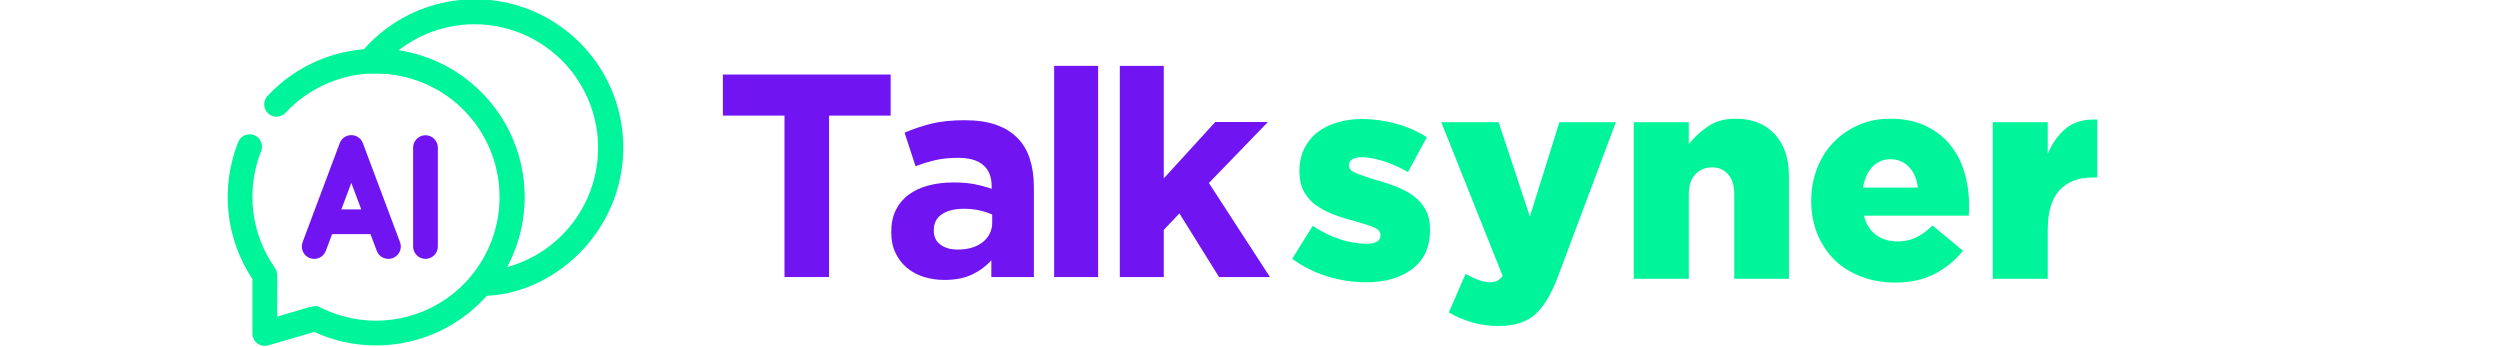 <svg xmlns="http://www.w3.org/2000/svg" xmlns:xlink="http://www.w3.org/1999/xlink" width="1850" zoomAndPan="magnify" viewBox="0 0 1387.5 192.75" height="257" preserveAspectRatio="xMidYMid meet" version="1.0"><defs><g/></defs><g fill="#7014f2" fill-opacity="1"><g transform="translate(395.739, 153.757)"><g><path d="M 39.656 -89.594 L 5.453 -89.594 L 5.453 -112.391 L 98.578 -112.391 L 98.578 -89.594 L 64.391 -89.594 L 64.391 0 L 39.656 0 Z M 39.656 -89.594 "/></g></g></g><g fill="#7014f2" fill-opacity="1"><g transform="translate(488.866, 153.757)"><g><path d="M 35.328 1.609 C 31.254 1.609 27.426 1.047 23.844 -0.078 C 20.258 -1.203 17.129 -2.891 14.453 -5.141 C 11.773 -7.391 9.66 -10.145 8.109 -13.406 C 6.555 -16.664 5.781 -20.441 5.781 -24.734 L 5.781 -25.047 C 5.781 -29.754 6.633 -33.82 8.344 -37.25 C 10.062 -40.676 12.445 -43.508 15.5 -45.75 C 18.551 -48 22.188 -49.688 26.406 -50.812 C 30.633 -51.938 35.32 -52.5 40.469 -52.5 C 44.852 -52.5 48.676 -52.176 51.938 -51.531 C 55.207 -50.895 58.395 -50.039 61.5 -48.969 L 61.5 -50.422 C 61.5 -55.555 59.945 -59.461 56.844 -62.141 C 53.738 -64.816 49.133 -66.156 43.031 -66.156 C 38.32 -66.156 34.172 -65.754 30.578 -64.953 C 26.992 -64.148 23.223 -63 19.266 -61.5 L 13.172 -80.125 C 17.879 -82.156 22.801 -83.812 27.938 -85.094 C 33.07 -86.383 39.281 -87.031 46.562 -87.031 C 53.301 -87.031 59.051 -86.195 63.812 -84.531 C 68.582 -82.875 72.52 -80.492 75.625 -77.391 C 78.832 -74.18 81.188 -70.25 82.688 -65.594 C 84.188 -60.938 84.938 -55.719 84.938 -49.938 L 84.938 0 L 61.328 0 L 61.328 -9.312 C 58.336 -5.988 54.754 -3.336 50.578 -1.359 C 46.398 0.617 41.316 1.609 35.328 1.609 Z M 42.703 -15.25 C 48.484 -15.25 53.113 -16.641 56.594 -19.422 C 60.07 -22.211 61.812 -25.852 61.812 -30.344 L 61.812 -34.688 C 59.676 -35.645 57.297 -36.414 54.672 -37 C 52.047 -37.594 49.234 -37.891 46.234 -37.891 C 40.992 -37.891 36.875 -36.875 33.875 -34.844 C 30.883 -32.812 29.391 -29.867 29.391 -26.016 L 29.391 -25.688 C 29.391 -22.375 30.617 -19.805 33.078 -17.984 C 35.535 -16.16 38.742 -15.25 42.703 -15.25 Z M 42.703 -15.25 "/></g></g></g><g fill="#7014f2" fill-opacity="1"><g transform="translate(573.001, 153.757)"><g><path d="M 12.047 -117.203 L 36.453 -117.203 L 36.453 0 L 12.047 0 Z M 12.047 -117.203 "/></g></g></g><g fill="#7014f2" fill-opacity="1"><g transform="translate(610.573, 153.757)"><g><path d="M 10.922 -117.203 L 35.328 -117.203 L 35.328 -54.75 L 63.906 -86.062 L 93.125 -86.062 L 60.375 -52.188 L 94.25 0 L 65.984 0 L 44 -35.328 L 35.328 -26.172 L 35.328 0 L 10.922 0 Z M 10.922 -117.203 "/></g></g></g><path fill="#00f59b" d="M 174.387 184.223 L 148.797 191.703 C 148.535 191.773 148.273 191.832 148.008 191.875 C 147.742 191.914 147.473 191.941 147.203 191.953 C 146.934 191.965 146.668 191.957 146.398 191.938 C 146.129 191.914 145.863 191.879 145.598 191.824 C 145.336 191.773 145.074 191.707 144.82 191.621 C 144.562 191.539 144.312 191.441 144.066 191.328 C 143.824 191.215 143.586 191.09 143.355 190.949 C 143.125 190.809 142.906 190.652 142.695 190.488 C 142.48 190.32 142.281 190.141 142.09 189.953 C 141.898 189.762 141.723 189.559 141.555 189.348 C 141.387 189.137 141.234 188.918 141.094 188.688 C 140.949 188.457 140.824 188.223 140.711 187.977 C 140.598 187.73 140.5 187.48 140.414 187.227 C 140.332 186.969 140.266 186.711 140.211 186.445 C 140.156 186.18 140.121 185.914 140.098 185.648 C 140.078 185.379 140.07 185.109 140.082 184.84 L 140.082 154.855 C 138.262 152.113 136.613 149.273 135.133 146.332 C 133.652 143.395 132.355 140.375 131.238 137.281 C 130.121 134.184 129.191 131.031 128.453 127.824 C 127.715 124.617 127.168 121.379 126.816 118.105 C 126.465 114.836 126.312 111.555 126.355 108.262 C 126.398 104.973 126.637 101.695 127.07 98.434 C 127.508 95.172 128.137 91.945 128.957 88.758 C 129.777 85.574 130.789 82.445 131.984 79.383 C 132.121 78.93 132.305 78.496 132.531 78.082 C 132.758 77.668 133.023 77.281 133.332 76.922 C 133.637 76.562 133.977 76.238 134.352 75.949 C 134.723 75.664 135.121 75.414 135.547 75.207 C 135.969 75 136.41 74.84 136.867 74.723 C 137.328 74.609 137.789 74.539 138.262 74.52 C 138.734 74.5 139.203 74.531 139.668 74.605 C 140.133 74.684 140.586 74.809 141.027 74.977 C 141.469 75.148 141.887 75.363 142.281 75.617 C 142.676 75.875 143.043 76.168 143.379 76.5 C 143.715 76.832 144.012 77.195 144.273 77.59 C 144.531 77.984 144.75 78.398 144.926 78.84 C 145.098 79.277 145.227 79.727 145.309 80.191 C 145.391 80.656 145.422 81.125 145.406 81.598 C 145.395 82.07 145.328 82.535 145.219 82.992 C 145.105 83.453 144.949 83.895 144.746 84.32 C 143.727 86.945 142.867 89.625 142.176 92.355 C 141.484 95.086 140.965 97.848 140.613 100.645 C 140.262 103.438 140.082 106.246 140.078 109.062 C 140.07 111.879 140.238 114.688 140.578 117.484 C 140.918 120.281 141.426 123.043 142.109 125.777 C 142.789 128.512 143.633 131.195 144.645 133.824 C 145.656 136.453 146.824 139.012 148.148 141.496 C 149.477 143.98 150.949 146.375 152.57 148.68 C 154.492 151.492 153.805 153.211 153.805 175.715 C 174.387 169.812 174.801 168.852 177.957 170.707 C 179.84 171.648 181.766 172.504 183.727 173.27 C 185.691 174.039 187.684 174.711 189.711 175.293 C 191.734 175.879 193.781 176.367 195.852 176.758 C 197.922 177.152 200.008 177.453 202.105 177.652 C 204.203 177.855 206.305 177.961 208.41 177.969 C 210.52 177.977 212.621 177.887 214.723 177.703 C 216.82 177.516 218.906 177.234 220.98 176.859 C 223.055 176.48 225.105 176.008 227.133 175.441 C 229.164 174.875 231.164 174.215 233.133 173.465 C 235.102 172.715 237.031 171.875 238.922 170.945 C 240.812 170.016 242.66 169.004 244.457 167.902 C 246.254 166.805 248 165.625 249.688 164.367 C 251.379 163.105 253.008 161.773 254.574 160.363 C 256.141 158.953 257.637 157.477 259.07 155.926 C 260.5 154.379 261.855 152.77 263.137 151.098 C 264.418 149.426 265.621 147.695 266.746 145.914 C 267.867 144.129 268.906 142.301 269.859 140.422 C 270.812 138.543 271.68 136.621 272.457 134.664 C 273.234 132.703 273.918 130.715 274.512 128.691 C 275.105 126.672 275.605 124.625 276.012 122.559 C 276.418 120.488 276.727 118.406 276.941 116.312 C 277.156 114.215 277.27 112.113 277.293 110.004 C 277.312 107.898 277.234 105.793 277.062 103.695 C 276.887 101.594 276.617 99.508 276.25 97.43 C 275.883 95.355 275.422 93.301 274.867 91.27 C 274.312 89.238 273.664 87.234 272.926 85.262 C 272.184 83.289 271.355 81.352 270.438 79.457 C 269.52 77.559 268.516 75.707 267.426 73.906 C 266.336 72.102 265.168 70.352 263.918 68.652 C 262.668 66.957 261.344 65.32 259.941 63.746 C 258.543 62.172 257.07 60.668 255.531 59.227 C 253.992 57.789 252.391 56.422 250.723 55.133 C 249.059 53.84 247.336 52.629 245.559 51.496 C 243.785 50.363 241.957 49.316 240.086 48.352 C 238.211 47.387 236.297 46.508 234.344 45.723 C 232.387 44.934 230.402 44.238 228.383 43.633 C 226.363 43.027 224.32 42.516 222.258 42.098 C 220.191 41.68 218.109 41.359 216.016 41.137 C 213.922 40.91 211.82 40.781 209.711 40.75 C 207.605 40.719 205.5 40.785 203.398 40.945 C 201.297 41.109 199.211 41.367 197.133 41.723 C 195.055 42.074 193 42.523 190.961 43.07 C 188.926 43.613 186.922 44.25 184.941 44.98 C 182.965 45.707 181.027 46.527 179.125 47.434 C 177.223 48.344 175.367 49.336 173.555 50.414 C 171.746 51.492 169.988 52.652 168.285 53.895 C 166.582 55.133 164.941 56.449 163.359 57.844 C 161.777 59.234 160.262 60.695 158.812 62.227 C 158.516 62.594 158.188 62.926 157.824 63.223 C 157.457 63.52 157.066 63.777 156.648 63.992 C 156.234 64.211 155.797 64.383 155.344 64.512 C 154.891 64.637 154.43 64.719 153.961 64.75 C 153.492 64.785 153.023 64.77 152.559 64.703 C 152.094 64.641 151.637 64.531 151.195 64.375 C 150.75 64.219 150.328 64.016 149.926 63.773 C 149.523 63.531 149.152 63.246 148.809 62.926 C 148.465 62.605 148.156 62.254 147.883 61.871 C 147.613 61.484 147.383 61.078 147.195 60.648 C 147.008 60.215 146.863 59.77 146.77 59.309 C 146.672 58.848 146.621 58.383 146.621 57.914 C 146.621 57.445 146.668 56.977 146.766 56.516 C 146.859 56.059 147 55.609 147.188 55.18 C 147.375 54.746 147.602 54.34 147.875 53.953 C 148.145 53.57 148.453 53.219 148.797 52.895 C 150.516 51.07 152.32 49.328 154.199 47.664 C 156.082 46.004 158.035 44.43 160.059 42.949 C 162.082 41.465 164.172 40.078 166.324 38.785 C 168.477 37.496 170.684 36.305 172.941 35.215 C 175.203 34.125 177.508 33.141 179.859 32.258 C 182.211 31.379 184.598 30.609 187.016 29.949 C 189.438 29.289 191.883 28.738 194.355 28.301 C 196.828 27.863 199.312 27.539 201.816 27.332 C 204.316 27.121 206.82 27.023 209.332 27.043 C 211.84 27.062 214.344 27.195 216.84 27.445 C 219.34 27.691 221.82 28.055 224.285 28.527 C 226.75 29.004 229.188 29.59 231.598 30.289 C 234.008 30.984 236.383 31.793 238.719 32.707 C 241.055 33.621 243.348 34.641 245.59 35.766 C 247.832 36.891 250.023 38.113 252.152 39.438 C 254.285 40.762 256.352 42.184 258.355 43.695 C 260.355 45.211 262.285 46.812 264.141 48.5 C 265.996 50.191 267.77 51.961 269.465 53.812 C 271.16 55.664 272.766 57.59 274.281 59.59 C 275.801 61.59 277.223 63.652 278.551 65.781 C 279.879 67.91 281.109 70.098 282.238 72.34 C 283.367 74.578 284.391 76.867 285.312 79.203 C 286.23 81.539 287.043 83.91 287.746 86.32 C 288.449 88.73 289.039 91.164 289.52 93.629 C 290 96.094 290.367 98.574 290.621 101.07 C 290.875 103.566 291.012 106.07 291.035 108.578 C 291.062 111.09 290.973 113.594 290.766 116.094 C 290.562 118.598 290.242 121.082 289.812 123.555 C 289.379 126.027 288.836 128.477 288.18 130.898 C 287.523 133.32 286.758 135.707 285.883 138.062 C 285.008 140.414 284.027 142.723 282.945 144.984 C 281.859 147.246 280.672 149.457 279.387 151.609 C 278.098 153.766 276.715 155.855 275.234 157.883 C 273.758 159.91 272.188 161.867 270.531 163.754 C 268.875 165.637 267.133 167.441 265.312 169.168 C 263.488 170.895 261.594 172.531 259.621 174.086 C 257.648 175.637 255.609 177.094 253.504 178.461 C 251.398 179.824 249.234 181.094 247.012 182.262 C 244.789 183.43 242.52 184.492 240.199 185.453 C 237.883 186.414 235.523 187.266 233.129 188.008 C 230.73 188.754 228.305 189.387 225.852 189.91 C 223.395 190.434 220.922 190.84 218.43 191.137 C 215.938 191.434 213.438 191.617 210.93 191.684 C 208.418 191.754 205.914 191.707 203.406 191.543 C 200.902 191.383 198.41 191.105 195.934 190.719 C 193.453 190.328 190.996 189.828 188.562 189.215 C 186.129 188.598 183.73 187.875 181.363 187.043 C 178.996 186.207 176.672 185.27 174.387 184.223 Z M 174.387 184.223 " fill-opacity="1" fill-rule="nonzero"/><path fill="#7014f2" d="M 215.559 143.672 C 214.855 143.676 214.172 143.57 213.5 143.363 C 212.832 143.156 212.207 142.852 211.633 142.453 C 211.055 142.055 210.551 141.578 210.121 141.027 C 209.691 140.473 209.352 139.867 209.105 139.211 L 194.973 101.473 L 180.84 139.211 C 180.68 139.637 180.484 140.039 180.246 140.426 C 180.008 140.809 179.734 141.168 179.43 141.496 C 179.121 141.828 178.785 142.125 178.418 142.391 C 178.051 142.656 177.66 142.883 177.25 143.07 C 176.84 143.258 176.414 143.402 175.977 143.508 C 175.535 143.613 175.09 143.672 174.637 143.688 C 174.188 143.703 173.738 143.676 173.293 143.605 C 172.844 143.531 172.41 143.418 171.988 143.262 C 171.562 143.102 171.16 142.906 170.773 142.668 C 170.391 142.43 170.031 142.156 169.703 141.852 C 169.371 141.543 169.074 141.207 168.809 140.84 C 168.543 140.473 168.316 140.086 168.129 139.672 C 167.941 139.262 167.797 138.836 167.691 138.398 C 167.586 137.957 167.527 137.512 167.512 137.059 C 167.496 136.609 167.523 136.16 167.594 135.715 C 167.668 135.266 167.781 134.832 167.938 134.41 L 188.523 79.52 C 188.762 78.855 189.098 78.246 189.527 77.688 C 189.953 77.125 190.457 76.645 191.035 76.242 C 191.613 75.836 192.234 75.527 192.906 75.316 C 193.578 75.105 194.27 74.996 194.973 74.996 C 195.676 74.996 196.367 75.105 197.039 75.316 C 197.711 75.527 198.332 75.836 198.91 76.242 C 199.488 76.645 199.992 77.125 200.418 77.688 C 200.848 78.246 201.184 78.855 201.422 79.52 L 222.008 134.41 C 222.102 134.668 222.184 134.934 222.25 135.199 C 222.312 135.469 222.363 135.742 222.395 136.016 C 222.426 136.289 222.441 136.566 222.441 136.844 C 222.438 137.117 222.422 137.395 222.387 137.668 C 222.352 137.941 222.301 138.215 222.234 138.48 C 222.168 138.75 222.082 139.012 221.984 139.27 C 221.887 139.527 221.77 139.781 221.641 140.023 C 221.512 140.27 221.367 140.504 221.211 140.73 C 221.051 140.957 220.879 141.176 220.695 141.383 C 220.512 141.586 220.316 141.781 220.109 141.965 C 219.902 142.148 219.684 142.316 219.457 142.473 C 219.227 142.629 218.992 142.77 218.746 142.898 C 218.5 143.023 218.25 143.137 217.988 143.234 C 217.73 143.332 217.465 143.414 217.199 143.477 C 216.93 143.543 216.656 143.594 216.383 143.625 C 216.109 143.656 215.832 143.672 215.559 143.672 Z M 215.559 143.672 " fill-opacity="1" fill-rule="nonzero"/><path fill="#7014f2" d="M 236.141 143.672 C 235.691 143.672 235.242 143.629 234.801 143.539 C 234.359 143.453 233.93 143.32 233.516 143.148 C 233.098 142.977 232.703 142.766 232.328 142.516 C 231.953 142.266 231.609 141.98 231.289 141.664 C 230.969 141.344 230.688 140.996 230.438 140.621 C 230.184 140.246 229.973 139.852 229.801 139.438 C 229.629 139.02 229.5 138.59 229.41 138.148 C 229.324 137.707 229.281 137.262 229.281 136.812 L 229.281 81.918 C 229.281 81.469 229.324 81.023 229.41 80.582 C 229.5 80.141 229.629 79.711 229.801 79.293 C 229.973 78.879 230.184 78.48 230.438 78.109 C 230.688 77.734 230.969 77.387 231.289 77.066 C 231.609 76.75 231.953 76.465 232.328 76.215 C 232.703 75.965 233.098 75.754 233.516 75.582 C 233.93 75.41 234.359 75.277 234.801 75.191 C 235.242 75.102 235.691 75.059 236.141 75.059 C 236.59 75.059 237.039 75.102 237.48 75.191 C 237.922 75.277 238.352 75.41 238.766 75.582 C 239.184 75.754 239.578 75.965 239.953 76.215 C 240.328 76.465 240.676 76.75 240.992 77.066 C 241.312 77.387 241.594 77.734 241.848 78.109 C 242.098 78.48 242.309 78.879 242.48 79.293 C 242.652 79.711 242.781 80.141 242.871 80.582 C 242.957 81.023 243.004 81.469 243.004 81.918 L 243.004 136.812 C 243.004 137.262 242.957 137.707 242.871 138.148 C 242.781 138.59 242.652 139.02 242.48 139.438 C 242.309 139.852 242.098 140.246 241.848 140.621 C 241.594 140.996 241.312 141.344 240.992 141.664 C 240.676 141.98 240.328 142.266 239.953 142.516 C 239.578 142.766 239.184 142.977 238.766 143.148 C 238.352 143.32 237.922 143.453 237.48 143.539 C 237.039 143.629 236.59 143.672 236.141 143.672 Z M 236.141 143.672 " fill-opacity="1" fill-rule="nonzero"/><path fill="#7014f2" d="M 208.695 129.949 L 181.25 129.949 C 180.801 129.949 180.352 129.906 179.91 129.816 C 179.469 129.73 179.039 129.598 178.625 129.426 C 178.207 129.254 177.812 129.043 177.438 128.793 C 177.062 128.543 176.715 128.258 176.398 127.941 C 176.078 127.621 175.797 127.273 175.543 126.898 C 175.293 126.523 175.082 126.129 174.91 125.715 C 174.738 125.297 174.609 124.867 174.52 124.426 C 174.434 123.984 174.387 123.539 174.387 123.086 C 174.387 122.637 174.434 122.191 174.52 121.75 C 174.609 121.309 174.738 120.879 174.91 120.461 C 175.082 120.047 175.293 119.652 175.543 119.277 C 175.797 118.902 176.078 118.555 176.398 118.234 C 176.715 117.918 177.062 117.633 177.438 117.383 C 177.812 117.133 178.207 116.922 178.625 116.75 C 179.039 116.578 179.469 116.445 179.91 116.359 C 180.352 116.27 180.801 116.227 181.25 116.227 L 208.695 116.227 C 209.145 116.227 209.594 116.27 210.035 116.359 C 210.477 116.445 210.906 116.578 211.32 116.75 C 211.738 116.922 212.133 117.133 212.508 117.383 C 212.883 117.633 213.227 117.918 213.547 118.234 C 213.867 118.555 214.148 118.902 214.398 119.277 C 214.652 119.652 214.863 120.047 215.035 120.461 C 215.207 120.879 215.336 121.309 215.426 121.75 C 215.512 122.191 215.559 122.637 215.559 123.086 C 215.559 123.539 215.512 123.984 215.426 124.426 C 215.336 124.867 215.207 125.297 215.035 125.715 C 214.863 126.129 214.652 126.523 214.398 126.898 C 214.148 127.273 213.867 127.621 213.547 127.941 C 213.227 128.258 212.883 128.543 212.508 128.793 C 212.133 129.043 211.738 129.254 211.32 129.426 C 210.906 129.598 210.477 129.73 210.035 129.816 C 209.594 129.906 209.145 129.949 208.695 129.949 Z M 208.695 129.949 " fill-opacity="1" fill-rule="nonzero"/><path fill="#00f59b" d="M 267.016 164.258 C 266.371 164.25 265.738 164.156 265.117 163.977 C 264.496 163.793 263.914 163.527 263.371 163.18 C 262.824 162.832 262.34 162.414 261.914 161.93 C 261.484 161.445 261.133 160.91 260.859 160.324 C 260.582 159.742 260.391 159.129 260.289 158.492 C 260.188 157.855 260.172 157.215 260.25 156.574 C 260.328 155.93 260.492 155.312 260.746 154.719 C 260.996 154.121 261.328 153.574 261.734 153.07 C 262.766 151.824 263.75 150.543 264.691 149.223 C 265.629 147.906 266.523 146.559 267.367 145.176 C 268.211 143.797 269.008 142.387 269.754 140.953 C 270.496 139.516 271.191 138.055 271.832 136.566 C 272.473 135.082 273.062 133.574 273.598 132.047 C 274.133 130.52 274.613 128.977 275.039 127.414 C 275.465 125.852 275.836 124.277 276.148 122.691 C 276.465 121.102 276.723 119.508 276.922 117.898 C 277.125 116.293 277.27 114.684 277.355 113.066 C 277.441 111.449 277.473 109.832 277.445 108.215 C 277.418 106.598 277.336 104.98 277.191 103.371 C 277.051 101.758 276.855 100.152 276.598 98.555 C 276.344 96.957 276.031 95.367 275.664 93.793 C 275.297 92.215 274.875 90.656 274.398 89.109 C 273.918 87.562 273.387 86.035 272.801 84.527 C 272.215 83.016 271.578 81.531 270.887 80.066 C 270.195 78.605 269.453 77.168 268.66 75.754 C 267.867 74.344 267.027 72.965 266.137 71.613 C 265.246 70.262 264.309 68.941 263.324 67.656 C 262.34 66.371 261.312 65.125 260.238 63.91 C 259.168 62.699 258.055 61.523 256.898 60.391 C 255.742 59.258 254.551 58.168 253.316 57.117 C 252.086 56.07 250.816 55.062 249.512 54.105 C 248.211 53.145 246.875 52.234 245.508 51.367 C 244.137 50.504 242.742 49.688 241.316 48.922 C 239.891 48.156 238.438 47.441 236.961 46.777 C 235.484 46.113 233.988 45.504 232.469 44.949 C 230.949 44.391 229.41 43.887 227.855 43.438 C 226.301 42.992 224.734 42.598 223.148 42.258 C 221.566 41.922 219.973 41.641 218.371 41.418 C 216.77 41.191 215.16 41.023 213.547 40.914 C 211.93 40.801 210.312 40.75 208.695 40.75 L 206.09 40.75 C 205.414 40.828 204.742 40.801 204.074 40.676 C 203.406 40.555 202.773 40.336 202.168 40.02 C 201.566 39.707 201.023 39.316 200.535 38.84 C 200.051 38.367 199.645 37.832 199.316 37.234 C 198.992 36.641 198.758 36.012 198.617 35.348 C 198.477 34.684 198.438 34.012 198.496 33.336 C 198.555 32.66 198.711 32.004 198.965 31.375 C 199.219 30.746 199.555 30.164 199.98 29.637 C 201.316 28.008 202.715 26.438 204.172 24.918 C 205.629 23.398 207.145 21.938 208.715 20.535 C 210.285 19.133 211.906 17.789 213.578 16.512 C 215.25 15.234 216.969 14.02 218.734 12.875 C 220.5 11.727 222.309 10.648 224.156 9.641 C 226.004 8.633 227.887 7.695 229.809 6.832 C 231.727 5.969 233.68 5.18 235.66 4.465 C 237.641 3.75 239.645 3.113 241.672 2.555 C 243.703 1.992 245.75 1.512 247.816 1.109 C 249.883 0.707 251.961 0.383 254.055 0.137 C 256.145 -0.105 258.242 -0.27 260.348 -0.352 C 262.449 -0.434 264.555 -0.438 266.656 -0.359 C 268.762 -0.281 270.859 -0.121 272.949 0.117 C 275.043 0.359 277.121 0.676 279.191 1.078 C 281.258 1.477 283.305 1.953 285.336 2.508 C 287.367 3.066 289.375 3.699 291.355 4.41 C 293.336 5.117 295.289 5.902 297.211 6.762 C 299.133 7.625 301.02 8.555 302.871 9.559 C 304.719 10.566 306.527 11.637 308.297 12.781 C 310.066 13.926 311.785 15.133 313.461 16.41 C 315.137 17.684 316.762 19.023 318.332 20.422 C 319.906 21.824 321.422 23.281 322.883 24.797 C 324.344 26.312 325.742 27.883 327.086 29.508 C 328.426 31.129 329.699 32.805 330.914 34.523 C 332.125 36.246 333.27 38.012 334.344 39.82 C 335.422 41.629 336.426 43.477 337.363 45.363 C 338.297 47.25 339.156 49.172 339.945 51.121 C 340.734 53.074 341.445 55.055 342.082 57.062 C 342.715 59.07 343.273 61.098 343.754 63.148 C 344.234 65.199 344.637 67.262 344.957 69.344 C 345.277 71.426 345.52 73.516 345.68 75.613 C 345.844 77.711 345.922 79.812 345.922 81.918 C 345.922 128.645 307.02 164.258 267.016 164.258 Z M 221.184 27.922 C 222.805 28.168 224.418 28.461 226.023 28.805 C 227.629 29.148 229.223 29.539 230.805 29.977 C 232.383 30.414 233.949 30.898 235.504 31.434 C 237.055 31.965 238.59 32.543 240.109 33.164 C 241.625 33.789 243.125 34.457 244.602 35.172 C 246.078 35.883 247.535 36.641 248.969 37.441 C 250.402 38.242 251.809 39.082 253.191 39.969 C 254.574 40.852 255.926 41.777 257.254 42.742 C 258.582 43.707 259.879 44.711 261.145 45.754 C 262.41 46.797 263.645 47.879 264.848 48.996 C 266.051 50.113 267.219 51.262 268.352 52.449 C 269.484 53.637 270.582 54.855 271.645 56.109 C 272.703 57.359 273.727 58.645 274.711 59.957 C 275.695 61.27 276.637 62.609 277.543 63.98 C 278.445 65.352 279.309 66.746 280.129 68.168 C 280.949 69.59 281.723 71.031 282.457 72.5 C 283.191 73.969 283.883 75.457 284.527 76.965 C 285.172 78.477 285.77 80 286.324 81.547 C 286.879 83.09 287.383 84.652 287.844 86.227 C 288.305 87.801 288.719 89.391 289.082 90.988 C 289.449 92.59 289.766 94.199 290.035 95.816 C 290.305 97.434 290.523 99.059 290.695 100.691 C 290.867 102.324 290.992 103.961 291.066 105.598 C 291.141 107.238 291.164 108.879 291.141 110.52 C 291.117 112.16 291.047 113.797 290.922 115.434 C 290.801 117.07 290.633 118.703 290.41 120.328 C 290.191 121.957 289.926 123.574 289.609 125.184 C 289.293 126.793 288.93 128.395 288.516 129.98 C 288.105 131.57 287.645 133.145 287.141 134.707 C 286.633 136.266 286.082 137.812 285.484 139.34 C 284.887 140.867 284.242 142.375 283.555 143.867 C 282.867 145.355 282.133 146.824 281.355 148.27 C 282.578 147.938 283.785 147.57 284.988 147.172 C 286.188 146.773 287.375 146.34 288.551 145.875 C 289.727 145.41 290.887 144.914 292.035 144.387 C 293.184 143.855 294.316 143.297 295.434 142.703 C 296.551 142.113 297.652 141.492 298.734 140.84 C 299.816 140.188 300.883 139.504 301.926 138.793 C 302.973 138.082 303.996 137.34 305 136.574 C 306.008 135.805 306.988 135.012 307.949 134.188 C 308.91 133.367 309.848 132.52 310.758 131.645 C 311.672 130.77 312.562 129.871 313.426 128.949 C 314.289 128.023 315.129 127.078 315.938 126.109 C 316.75 125.141 317.535 124.148 318.293 123.137 C 319.047 122.121 319.777 121.09 320.477 120.035 C 321.176 118.984 321.844 117.91 322.484 116.82 C 323.125 115.73 323.734 114.625 324.316 113.5 C 324.895 112.375 325.441 111.238 325.957 110.082 C 326.477 108.93 326.957 107.762 327.41 106.582 C 327.863 105.398 328.281 104.207 328.668 103.004 C 329.051 101.801 329.406 100.586 329.723 99.363 C 330.043 98.141 330.328 96.906 330.578 95.668 C 330.828 94.43 331.043 93.184 331.227 91.934 C 331.406 90.68 331.555 89.426 331.668 88.168 C 331.781 86.906 331.855 85.645 331.898 84.383 C 331.941 83.117 331.949 81.855 331.922 80.59 C 331.895 79.328 331.832 78.066 331.738 76.805 C 331.641 75.543 331.508 74.285 331.344 73.031 C 331.176 71.781 330.973 70.531 330.738 69.289 C 330.504 68.047 330.234 66.812 329.93 65.586 C 329.625 64.359 329.289 63.141 328.918 61.93 C 328.547 60.723 328.145 59.527 327.707 58.34 C 327.27 57.152 326.797 55.98 326.297 54.82 C 325.793 53.66 325.262 52.512 324.695 51.383 C 324.129 50.25 323.535 49.137 322.906 48.039 C 322.281 46.941 321.621 45.863 320.938 44.801 C 320.25 43.738 319.535 42.695 318.789 41.676 C 318.047 40.652 317.273 39.652 316.473 38.672 C 315.676 37.691 314.848 36.738 313.996 35.805 C 313.145 34.871 312.266 33.961 311.363 33.074 C 310.461 32.191 309.535 31.328 308.582 30.496 C 307.633 29.66 306.66 28.855 305.664 28.074 C 304.672 27.293 303.656 26.543 302.617 25.82 C 301.582 25.094 300.527 24.398 299.449 23.734 C 298.375 23.066 297.285 22.434 296.172 21.828 C 295.062 21.223 293.938 20.648 292.797 20.105 C 291.652 19.562 290.5 19.051 289.328 18.57 C 288.16 18.094 286.977 17.645 285.781 17.23 C 284.586 16.82 283.383 16.438 282.164 16.09 C 280.949 15.742 279.727 15.43 278.492 15.152 C 277.258 14.871 276.02 14.625 274.773 14.414 C 273.527 14.203 272.273 14.027 271.02 13.887 C 269.762 13.746 268.504 13.637 267.242 13.566 C 265.977 13.492 264.715 13.457 263.449 13.453 C 262.188 13.453 260.922 13.484 259.66 13.551 C 258.398 13.617 257.137 13.723 255.883 13.859 C 254.625 13.996 253.371 14.168 252.125 14.375 C 250.879 14.582 249.637 14.82 248.402 15.098 C 247.168 15.371 245.941 15.68 244.727 16.023 C 243.508 16.367 242.301 16.742 241.105 17.152 C 239.91 17.559 238.727 18.004 237.555 18.477 C 236.383 18.953 235.227 19.461 234.082 19.996 C 232.938 20.535 231.809 21.105 230.695 21.707 C 229.586 22.309 228.492 22.941 227.414 23.602 C 226.336 24.266 225.277 24.957 224.238 25.676 C 223.199 26.395 222.18 27.145 221.184 27.922 Z M 221.184 27.922 " fill-opacity="1" fill-rule="nonzero"/><g fill="#00f59b" fill-opacity="1"><g transform="translate(715.402, 154.737)"><g><path d="M 42.734 1.922 C 35.453 1.922 28.273 0.828 21.203 -1.359 C 14.141 -3.555 7.66 -6.801 1.766 -11.094 L 13.172 -29.406 C 18.098 -26.082 23.16 -23.586 28.359 -21.922 C 33.555 -20.266 38.406 -19.438 42.906 -19.438 C 45.582 -19.438 47.562 -19.836 48.844 -20.641 C 50.125 -21.441 50.766 -22.594 50.766 -24.094 L 50.766 -24.422 C 50.766 -26.141 49.562 -27.504 47.156 -28.516 C 44.75 -29.535 41.242 -30.688 36.641 -31.969 C 32.348 -33.039 28.328 -34.301 24.578 -35.75 C 20.828 -37.195 17.562 -38.938 14.781 -40.969 C 12 -43.008 9.801 -45.555 8.188 -48.609 C 6.582 -51.66 5.781 -55.328 5.781 -59.609 L 5.781 -59.938 C 5.781 -64.539 6.664 -68.633 8.438 -72.219 C 10.207 -75.812 12.617 -78.812 15.672 -81.219 C 18.723 -83.625 22.391 -85.469 26.672 -86.75 C 30.953 -88.039 35.613 -88.688 40.656 -88.688 C 46.969 -88.688 53.285 -87.801 59.609 -86.031 C 65.93 -84.27 71.555 -81.781 76.484 -78.562 L 66.031 -59.281 C 61.531 -61.852 56.977 -63.863 52.375 -65.312 C 47.77 -66.758 43.754 -67.484 40.328 -67.484 C 37.973 -67.484 36.207 -67.082 35.031 -66.281 C 33.852 -65.477 33.266 -64.43 33.266 -63.141 L 33.266 -62.828 C 33.266 -61.109 34.492 -59.738 36.953 -58.719 C 39.422 -57.707 42.898 -56.504 47.391 -55.109 C 51.68 -53.93 55.703 -52.617 59.453 -51.172 C 63.203 -49.723 66.469 -47.953 69.25 -45.859 C 72.031 -43.773 74.223 -41.234 75.828 -38.234 C 77.441 -35.234 78.25 -31.645 78.25 -27.469 L 78.25 -27.156 C 78.25 -17.625 74.977 -10.395 68.438 -5.469 C 61.906 -0.539 53.336 1.922 42.734 1.922 Z M 42.734 1.922 "/></g></g></g><g fill="#00f59b" fill-opacity="1"><g transform="translate(797.983, 154.737)"><g><path d="M 51.094 -34.547 L 67.484 -86.922 L 98.812 -86.922 L 67 -2.094 C 63.25 8.082 58.961 15.336 54.141 19.672 C 49.328 24.016 42.582 26.188 33.906 26.188 C 28.551 26.188 23.566 25.516 18.953 24.172 C 14.348 22.836 10.066 20.992 6.109 18.641 L 15.422 -2.734 C 17.891 -1.336 20.301 -0.211 22.656 0.641 C 25.008 1.492 27.047 1.922 28.766 1.922 C 30.266 1.922 31.578 1.68 32.703 1.203 C 33.828 0.723 34.922 -0.211 35.984 -1.609 L 1.922 -86.922 L 33.734 -86.922 Z M 51.094 -34.547 "/></g></g></g><g fill="#00f59b" fill-opacity="1"><g transform="translate(898.557, 154.737)"><g><path d="M 8.188 0 L 8.188 -86.922 L 38.719 -86.922 L 38.719 -74.719 C 41.508 -78.352 45.02 -81.617 49.25 -84.516 C 53.477 -87.41 58.645 -88.859 64.75 -88.859 C 73.957 -88.859 81.188 -85.988 86.438 -80.25 C 91.688 -74.52 94.312 -66.727 94.312 -56.875 L 94.312 0 L 63.953 0 L 63.953 -47.078 C 63.953 -51.898 62.797 -55.566 60.484 -58.078 C 58.18 -60.598 55.211 -61.859 51.578 -61.859 C 47.93 -61.859 44.875 -60.598 42.406 -58.078 C 39.945 -55.566 38.719 -51.898 38.719 -47.078 L 38.719 0 Z M 8.188 0 "/></g></g></g><g fill="#00f59b" fill-opacity="1"><g transform="translate(1000.418, 154.737)"><g><path d="M 51.422 2.094 C 44.672 2.094 38.398 0.992 32.609 -1.203 C 26.828 -3.398 21.898 -6.477 17.828 -10.438 C 13.766 -14.406 10.578 -19.172 8.266 -24.734 C 5.961 -30.305 4.812 -36.414 4.812 -43.062 L 4.812 -43.375 C 4.812 -49.695 5.883 -55.645 8.031 -61.219 C 10.176 -66.789 13.203 -71.609 17.109 -75.672 C 21.016 -79.742 25.645 -82.957 31 -85.312 C 36.363 -87.676 42.258 -88.859 48.688 -88.859 C 56.07 -88.859 62.52 -87.57 68.031 -85 C 73.551 -82.426 78.102 -78.969 81.688 -74.625 C 85.281 -70.289 87.961 -65.227 89.734 -59.438 C 91.504 -53.656 92.391 -47.609 92.391 -41.297 C 92.391 -40.328 92.391 -39.305 92.391 -38.234 C 92.391 -37.172 92.332 -36.102 92.219 -35.031 L 34.062 -35.031 C 35.238 -30.312 37.488 -26.75 40.812 -24.344 C 44.133 -21.938 48.148 -20.734 52.859 -20.734 C 56.504 -20.734 59.852 -21.453 62.906 -22.891 C 65.957 -24.336 69.035 -26.562 72.141 -29.562 L 89.016 -15.578 C 84.836 -10.336 79.664 -6.082 73.5 -2.812 C 67.344 0.457 59.984 2.094 51.422 2.094 Z M 33.578 -50.609 L 63.953 -50.609 C 63.41 -55.43 61.773 -59.258 59.047 -62.094 C 56.316 -64.938 52.863 -66.359 48.688 -66.359 C 44.719 -66.359 41.395 -64.938 38.719 -62.094 C 36.039 -59.258 34.328 -55.43 33.578 -50.609 Z M 33.578 -50.609 "/></g></g></g><g fill="#00f59b" fill-opacity="1"><g transform="translate(1097.779, 154.737)"><g><path d="M 8.188 0 L 8.188 -86.922 L 38.719 -86.922 L 38.719 -69.406 C 41.188 -75.301 44.586 -80.016 48.922 -83.547 C 53.266 -87.086 59.023 -88.695 66.203 -88.375 L 66.203 -56.234 L 63.625 -56.234 C 55.695 -56.234 49.562 -53.875 45.219 -49.156 C 40.883 -44.445 38.719 -37.113 38.719 -27.156 L 38.719 0 Z M 8.188 0 "/></g></g></g></svg>